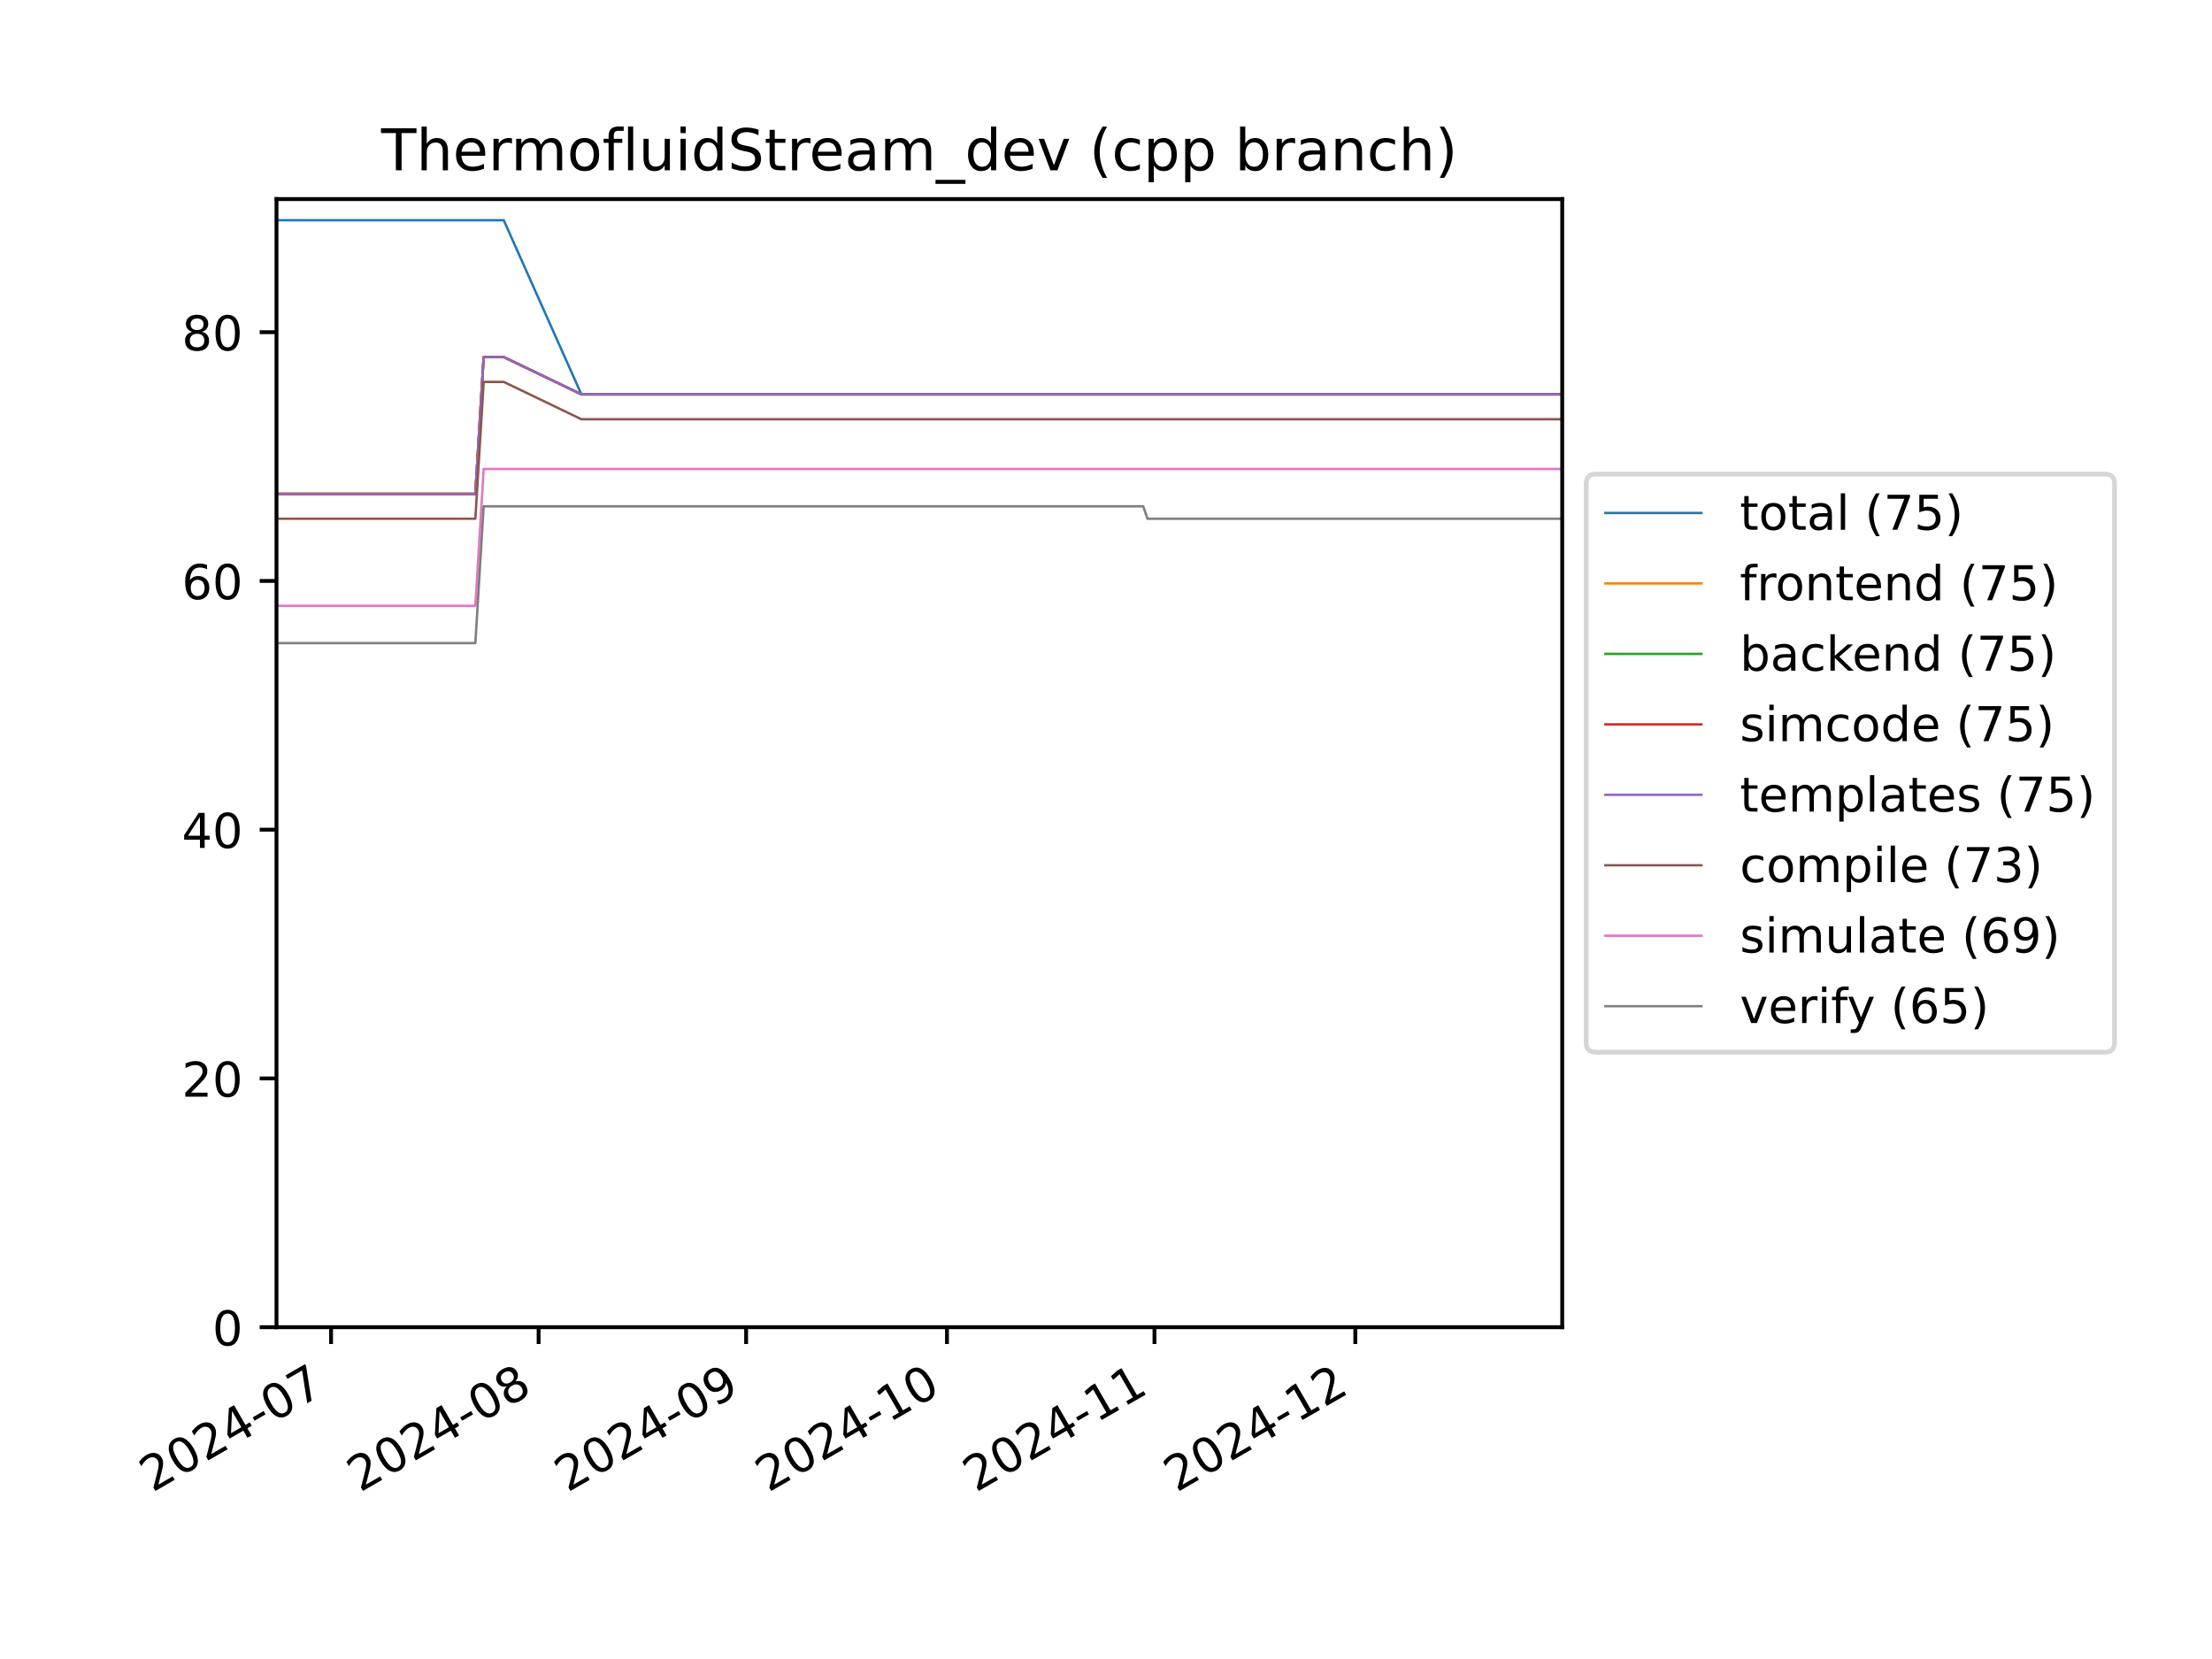 <?xml version="1.0" encoding="utf-8" standalone="no"?>
<!DOCTYPE svg PUBLIC "-//W3C//DTD SVG 1.1//EN"
  "http://www.w3.org/Graphics/SVG/1.1/DTD/svg11.dtd">
<!-- Created with matplotlib (https://matplotlib.org/) -->
<svg height="345.6pt" version="1.1" viewBox="0 0 460.8 345.6" width="460.8pt" xmlns="http://www.w3.org/2000/svg" xmlns:xlink="http://www.w3.org/1999/xlink">
 <defs>
  <style type="text/css">*{stroke-linecap:butt;stroke-linejoin:round;}</style>
 </defs>
 <g id="figure_1">
  <g id="patch_1">
   <path d="M 0 345.6 
L 460.8 345.6 
L 460.8 0 
L 0 0 
z
" style="fill:#ffffff;"/>
  </g>
  <g id="axes_1">
   <g id="patch_2">
    <path d="M 57.6 276.48 
L 325.44 276.48 
L 325.44 41.472 
L 57.6 41.472 
z
" style="fill:#ffffff;"/>
   </g>
   <g id="matplotlib.axis_1">
    <g id="xtick_1">
     <g id="line2d_1">
      <defs>
       <path d="M 0 0 
L 0 3.5 
" id="m3ec76009bd" style="stroke:#000000;stroke-width:0.8;"/>
      </defs>
      <g>
       <use style="stroke:#000000;stroke-width:0.8;" x="68.97" xlink:href="#m3ec76009bd" y="276.48"/>
      </g>
     </g>
     <g id="text_1">
      <!-- 2024-07 -->
      <g transform="translate(31.745 310.952)rotate(-30)scale(0.1 -0.1)">
       <defs>
        <path d="M 19.188 8.297 
L 53.609 8.297 
L 53.609 0 
L 7.328 0 
L 7.328 8.297 
Q 12.938 14.109 22.625 23.891 
Q 32.328 33.688 34.812 36.531 
Q 39.547 41.844 41.422 45.531 
Q 43.312 49.219 43.312 52.781 
Q 43.312 58.594 39.234 62.25 
Q 35.156 65.922 28.609 65.922 
Q 23.969 65.922 18.812 64.312 
Q 13.672 62.703 7.812 59.422 
L 7.812 69.391 
Q 13.766 71.781 18.938 73 
Q 24.125 74.219 28.422 74.219 
Q 39.75 74.219 46.484 68.547 
Q 53.219 62.891 53.219 53.422 
Q 53.219 48.922 51.531 44.891 
Q 49.859 40.875 45.406 35.406 
Q 44.188 33.984 37.641 27.219 
Q 31.109 20.453 19.188 8.297 
z
" id="DejaVuSans-50"/>
        <path d="M 31.781 66.406 
Q 24.172 66.406 20.328 58.906 
Q 16.5 51.422 16.5 36.375 
Q 16.5 21.391 20.328 13.891 
Q 24.172 6.391 31.781 6.391 
Q 39.453 6.391 43.281 13.891 
Q 47.125 21.391 47.125 36.375 
Q 47.125 51.422 43.281 58.906 
Q 39.453 66.406 31.781 66.406 
z
M 31.781 74.219 
Q 44.047 74.219 50.516 64.516 
Q 56.984 54.828 56.984 36.375 
Q 56.984 17.969 50.516 8.266 
Q 44.047 -1.422 31.781 -1.422 
Q 19.531 -1.422 13.062 8.266 
Q 6.594 17.969 6.594 36.375 
Q 6.594 54.828 13.062 64.516 
Q 19.531 74.219 31.781 74.219 
z
" id="DejaVuSans-48"/>
        <path d="M 37.797 64.312 
L 12.891 25.391 
L 37.797 25.391 
z
M 35.203 72.906 
L 47.609 72.906 
L 47.609 25.391 
L 58.016 25.391 
L 58.016 17.188 
L 47.609 17.188 
L 47.609 0 
L 37.797 0 
L 37.797 17.188 
L 4.891 17.188 
L 4.891 26.703 
z
" id="DejaVuSans-52"/>
        <path d="M 4.891 31.391 
L 31.203 31.391 
L 31.203 23.391 
L 4.891 23.391 
z
" id="DejaVuSans-45"/>
        <path d="M 8.203 72.906 
L 55.078 72.906 
L 55.078 68.703 
L 28.609 0 
L 18.312 0 
L 43.219 64.594 
L 8.203 64.594 
z
" id="DejaVuSans-55"/>
       </defs>
       <use xlink:href="#DejaVuSans-50"/>
       <use x="63.623" xlink:href="#DejaVuSans-48"/>
       <use x="127.246" xlink:href="#DejaVuSans-50"/>
       <use x="190.869" xlink:href="#DejaVuSans-52"/>
       <use x="254.492" xlink:href="#DejaVuSans-45"/>
       <use x="290.576" xlink:href="#DejaVuSans-48"/>
       <use x="354.199" xlink:href="#DejaVuSans-55"/>
      </g>
     </g>
    </g>
    <g id="xtick_2">
     <g id="line2d_2">
      <g>
       <use style="stroke:#000000;stroke-width:0.8;" x="112.201" xlink:href="#m3ec76009bd" y="276.48"/>
      </g>
     </g>
     <g id="text_2">
      <!-- 2024-08 -->
      <g transform="translate(74.976 310.952)rotate(-30)scale(0.1 -0.1)">
       <defs>
        <path d="M 31.781 34.625 
Q 24.75 34.625 20.719 30.859 
Q 16.703 27.094 16.703 20.516 
Q 16.703 13.922 20.719 10.156 
Q 24.75 6.391 31.781 6.391 
Q 38.812 6.391 42.859 10.172 
Q 46.922 13.969 46.922 20.516 
Q 46.922 27.094 42.891 30.859 
Q 38.875 34.625 31.781 34.625 
z
M 21.922 38.812 
Q 15.578 40.375 12.031 44.719 
Q 8.5 49.078 8.5 55.328 
Q 8.5 64.062 14.719 69.141 
Q 20.953 74.219 31.781 74.219 
Q 42.672 74.219 48.875 69.141 
Q 55.078 64.062 55.078 55.328 
Q 55.078 49.078 51.531 44.719 
Q 48 40.375 41.703 38.812 
Q 48.828 37.156 52.797 32.312 
Q 56.781 27.484 56.781 20.516 
Q 56.781 9.906 50.312 4.234 
Q 43.844 -1.422 31.781 -1.422 
Q 19.734 -1.422 13.25 4.234 
Q 6.781 9.906 6.781 20.516 
Q 6.781 27.484 10.781 32.312 
Q 14.797 37.156 21.922 38.812 
z
M 18.312 54.391 
Q 18.312 48.734 21.844 45.562 
Q 25.391 42.391 31.781 42.391 
Q 38.141 42.391 41.719 45.562 
Q 45.312 48.734 45.312 54.391 
Q 45.312 60.062 41.719 63.234 
Q 38.141 66.406 31.781 66.406 
Q 25.391 66.406 21.844 63.234 
Q 18.312 60.062 18.312 54.391 
z
" id="DejaVuSans-56"/>
       </defs>
       <use xlink:href="#DejaVuSans-50"/>
       <use x="63.623" xlink:href="#DejaVuSans-48"/>
       <use x="127.246" xlink:href="#DejaVuSans-50"/>
       <use x="190.869" xlink:href="#DejaVuSans-52"/>
       <use x="254.492" xlink:href="#DejaVuSans-45"/>
       <use x="290.576" xlink:href="#DejaVuSans-48"/>
       <use x="354.199" xlink:href="#DejaVuSans-56"/>
      </g>
     </g>
    </g>
    <g id="xtick_3">
     <g id="line2d_3">
      <g>
       <use style="stroke:#000000;stroke-width:0.8;" x="155.431" xlink:href="#m3ec76009bd" y="276.48"/>
      </g>
     </g>
     <g id="text_3">
      <!-- 2024-09 -->
      <g transform="translate(118.207 310.952)rotate(-30)scale(0.1 -0.1)">
       <defs>
        <path d="M 10.984 1.516 
L 10.984 10.5 
Q 14.703 8.734 18.5 7.812 
Q 22.312 6.891 25.984 6.891 
Q 35.75 6.891 40.891 13.453 
Q 46.047 20.016 46.781 33.406 
Q 43.953 29.203 39.594 26.953 
Q 35.25 24.703 29.984 24.703 
Q 19.047 24.703 12.672 31.312 
Q 6.297 37.938 6.297 49.422 
Q 6.297 60.641 12.938 67.422 
Q 19.578 74.219 30.609 74.219 
Q 43.266 74.219 49.922 64.516 
Q 56.594 54.828 56.594 36.375 
Q 56.594 19.141 48.406 8.859 
Q 40.234 -1.422 26.422 -1.422 
Q 22.703 -1.422 18.891 -0.688 
Q 15.094 0.047 10.984 1.516 
z
M 30.609 32.422 
Q 37.25 32.422 41.125 36.953 
Q 45.016 41.5 45.016 49.422 
Q 45.016 57.281 41.125 61.844 
Q 37.25 66.406 30.609 66.406 
Q 23.969 66.406 20.094 61.844 
Q 16.219 57.281 16.219 49.422 
Q 16.219 41.5 20.094 36.953 
Q 23.969 32.422 30.609 32.422 
z
" id="DejaVuSans-57"/>
       </defs>
       <use xlink:href="#DejaVuSans-50"/>
       <use x="63.623" xlink:href="#DejaVuSans-48"/>
       <use x="127.246" xlink:href="#DejaVuSans-50"/>
       <use x="190.869" xlink:href="#DejaVuSans-52"/>
       <use x="254.492" xlink:href="#DejaVuSans-45"/>
       <use x="290.576" xlink:href="#DejaVuSans-48"/>
       <use x="354.199" xlink:href="#DejaVuSans-57"/>
      </g>
     </g>
    </g>
    <g id="xtick_4">
     <g id="line2d_4">
      <g>
       <use style="stroke:#000000;stroke-width:0.8;" x="197.268" xlink:href="#m3ec76009bd" y="276.48"/>
      </g>
     </g>
     <g id="text_4">
      <!-- 2024-10 -->
      <g transform="translate(160.043 310.952)rotate(-30)scale(0.1 -0.1)">
       <defs>
        <path d="M 12.406 8.297 
L 28.516 8.297 
L 28.516 63.922 
L 10.984 60.406 
L 10.984 69.391 
L 28.422 72.906 
L 38.281 72.906 
L 38.281 8.297 
L 54.391 8.297 
L 54.391 0 
L 12.406 0 
z
" id="DejaVuSans-49"/>
       </defs>
       <use xlink:href="#DejaVuSans-50"/>
       <use x="63.623" xlink:href="#DejaVuSans-48"/>
       <use x="127.246" xlink:href="#DejaVuSans-50"/>
       <use x="190.869" xlink:href="#DejaVuSans-52"/>
       <use x="254.492" xlink:href="#DejaVuSans-45"/>
       <use x="290.576" xlink:href="#DejaVuSans-49"/>
       <use x="354.199" xlink:href="#DejaVuSans-48"/>
      </g>
     </g>
    </g>
    <g id="xtick_5">
     <g id="line2d_5">
      <g>
       <use style="stroke:#000000;stroke-width:0.8;" x="240.498" xlink:href="#m3ec76009bd" y="276.48"/>
      </g>
     </g>
     <g id="text_5">
      <!-- 2024-11 -->
      <g transform="translate(203.274 310.952)rotate(-30)scale(0.1 -0.1)">
       <use xlink:href="#DejaVuSans-50"/>
       <use x="63.623" xlink:href="#DejaVuSans-48"/>
       <use x="127.246" xlink:href="#DejaVuSans-50"/>
       <use x="190.869" xlink:href="#DejaVuSans-52"/>
       <use x="254.492" xlink:href="#DejaVuSans-45"/>
       <use x="290.576" xlink:href="#DejaVuSans-49"/>
       <use x="354.199" xlink:href="#DejaVuSans-49"/>
      </g>
     </g>
    </g>
    <g id="xtick_6">
     <g id="line2d_6">
      <g>
       <use style="stroke:#000000;stroke-width:0.8;" x="282.335" xlink:href="#m3ec76009bd" y="276.48"/>
      </g>
     </g>
     <g id="text_6">
      <!-- 2024-12 -->
      <g transform="translate(245.11 310.952)rotate(-30)scale(0.1 -0.1)">
       <use xlink:href="#DejaVuSans-50"/>
       <use x="63.623" xlink:href="#DejaVuSans-48"/>
       <use x="127.246" xlink:href="#DejaVuSans-50"/>
       <use x="190.869" xlink:href="#DejaVuSans-52"/>
       <use x="254.492" xlink:href="#DejaVuSans-45"/>
       <use x="290.576" xlink:href="#DejaVuSans-49"/>
       <use x="354.199" xlink:href="#DejaVuSans-50"/>
      </g>
     </g>
    </g>
   </g>
   <g id="matplotlib.axis_2">
    <g id="ytick_1">
     <g id="line2d_7">
      <defs>
       <path d="M 0 0 
L -3.5 0 
" id="mc4d65a4a46" style="stroke:#000000;stroke-width:0.8;"/>
      </defs>
      <g>
       <use style="stroke:#000000;stroke-width:0.8;" x="57.6" xlink:href="#mc4d65a4a46" y="276.48"/>
      </g>
     </g>
     <g id="text_7">
      <!-- 0 -->
      <g transform="translate(44.237 280.279)scale(0.1 -0.1)">
       <use xlink:href="#DejaVuSans-48"/>
      </g>
     </g>
    </g>
    <g id="ytick_2">
     <g id="line2d_8">
      <g>
       <use style="stroke:#000000;stroke-width:0.8;" x="57.6" xlink:href="#mc4d65a4a46" y="224.659"/>
      </g>
     </g>
     <g id="text_8">
      <!-- 20 -->
      <g transform="translate(37.875 228.458)scale(0.1 -0.1)">
       <use xlink:href="#DejaVuSans-50"/>
       <use x="63.623" xlink:href="#DejaVuSans-48"/>
      </g>
     </g>
    </g>
    <g id="ytick_3">
     <g id="line2d_9">
      <g>
       <use style="stroke:#000000;stroke-width:0.8;" x="57.6" xlink:href="#mc4d65a4a46" y="172.838"/>
      </g>
     </g>
     <g id="text_9">
      <!-- 40 -->
      <g transform="translate(37.875 176.637)scale(0.1 -0.1)">
       <use xlink:href="#DejaVuSans-52"/>
       <use x="63.623" xlink:href="#DejaVuSans-48"/>
      </g>
     </g>
    </g>
    <g id="ytick_4">
     <g id="line2d_10">
      <g>
       <use style="stroke:#000000;stroke-width:0.8;" x="57.6" xlink:href="#mc4d65a4a46" y="121.017"/>
      </g>
     </g>
     <g id="text_10">
      <!-- 60 -->
      <g transform="translate(37.875 124.816)scale(0.1 -0.1)">
       <defs>
        <path d="M 33.016 40.375 
Q 26.375 40.375 22.484 35.828 
Q 18.609 31.297 18.609 23.391 
Q 18.609 15.531 22.484 10.953 
Q 26.375 6.391 33.016 6.391 
Q 39.656 6.391 43.531 10.953 
Q 47.406 15.531 47.406 23.391 
Q 47.406 31.297 43.531 35.828 
Q 39.656 40.375 33.016 40.375 
z
M 52.594 71.297 
L 52.594 62.312 
Q 48.875 64.062 45.094 64.984 
Q 41.312 65.922 37.594 65.922 
Q 27.828 65.922 22.672 59.328 
Q 17.531 52.734 16.797 39.406 
Q 19.672 43.656 24.016 45.922 
Q 28.375 48.188 33.594 48.188 
Q 44.578 48.188 50.953 41.516 
Q 57.328 34.859 57.328 23.391 
Q 57.328 12.156 50.688 5.359 
Q 44.047 -1.422 33.016 -1.422 
Q 20.359 -1.422 13.672 8.266 
Q 6.984 17.969 6.984 36.375 
Q 6.984 53.656 15.188 63.938 
Q 23.391 74.219 37.203 74.219 
Q 40.922 74.219 44.703 73.484 
Q 48.484 72.75 52.594 71.297 
z
" id="DejaVuSans-54"/>
       </defs>
       <use xlink:href="#DejaVuSans-54"/>
       <use x="63.623" xlink:href="#DejaVuSans-48"/>
      </g>
     </g>
    </g>
    <g id="ytick_5">
     <g id="line2d_11">
      <g>
       <use style="stroke:#000000;stroke-width:0.8;" x="57.6" xlink:href="#mc4d65a4a46" y="69.196"/>
      </g>
     </g>
     <g id="text_11">
      <!-- 80 -->
      <g transform="translate(37.875 72.995)scale(0.1 -0.1)">
       <use xlink:href="#DejaVuSans-56"/>
       <use x="63.623" xlink:href="#DejaVuSans-48"/>
      </g>
     </g>
    </g>
   </g>
   <g id="line2d_12">
    <path clip-path="url(#pa8cf1e57e3)" d="M 57.6 45.877 
L 59.936 45.877 
L 60.812 45.877 
L 66.678 45.877 
L 74.397 45.877 
L 75.891 45.877 
L 84.019 45.877 
L 85.417 45.877 
L 90.57 45.877 
L 92.384 45.877 
L 93.806 45.877 
L 99.025 45.877 
L 100.754 45.877 
L 102.166 45.877 
L 104.938 45.877 
L 121.111 82.151 
L 124.459 82.151 
L 128.644 82.151 
L 137.238 82.151 
L 138.406 82.151 
L 139.8 82.151 
L 141.195 82.151 
L 148.167 82.151 
L 152.35 82.151 
L 153.745 82.151 
L 159.073 82.151 
L 159.578 82.151 
L 163.22 82.151 
L 164.16 82.151 
L 169.996 82.151 
L 170.515 82.151 
L 171.033 82.151 
L 171.55 82.151 
L 176.897 82.151 
L 178.841 82.151 
L 180.241 82.151 
L 181.671 82.151 
L 183.031 82.151 
L 189.573 82.151 
L 190.078 82.151 
L 191.789 82.151 
L 192.642 82.151 
L 194.496 82.151 
L 202.822 82.151 
L 209.845 82.151 
L 211.741 82.151 
L 212.593 82.151 
L 216.09 82.151 
L 219.243 82.151 
L 227.656 82.151 
L 229.05 82.151 
L 230.911 82.151 
L 231.839 82.151 
L 238.156 82.151 
L 239.048 82.151 
L 240.834 82.151 
L 241.714 82.151 
L 265.157 82.151 
L 273.897 82.151 
L 275.129 82.151 
L 277.072 82.151 
L 277.955 82.151 
L 279.313 82.151 
L 280.707 82.151 
L 284.564 82.151 
L 285.037 82.151 
L 286.905 82.151 
L 288.765 82.151 
L 289.62 82.151 
L 291.45 82.151 
L 292.304 82.151 
L 297.45 82.151 
L 297.935 82.151 
L 298.416 82.151 
L 298.9 82.151 
L 300.778 82.151 
L 301.643 82.151 
L 303.527 82.151 
L 304.39 82.151 
L 309.631 82.151 
L 310.117 82.151 
L 325.44 82.151 
" style="fill:none;stroke:#1f77b4;stroke-linecap:square;stroke-width:0.5;"/>
   </g>
   <g id="line2d_13">
    <path clip-path="url(#pa8cf1e57e3)" d="M 57.6 102.88 
L 59.936 102.88 
L 60.812 102.88 
L 66.678 102.88 
L 74.397 102.88 
L 75.891 102.88 
L 84.019 102.88 
L 85.417 102.88 
L 90.57 102.88 
L 92.384 102.88 
L 93.806 102.88 
L 99.025 102.88 
L 100.754 74.378 
L 102.166 74.378 
L 104.938 74.378 
L 121.111 82.151 
L 124.459 82.151 
L 128.644 82.151 
L 137.238 82.151 
L 138.406 82.151 
L 139.8 82.151 
L 141.195 82.151 
L 148.167 82.151 
L 152.35 82.151 
L 153.745 82.151 
L 159.073 82.151 
L 159.578 82.151 
L 163.22 82.151 
L 164.16 82.151 
L 169.996 82.151 
L 170.515 82.151 
L 171.033 82.151 
L 171.55 82.151 
L 176.897 82.151 
L 178.841 82.151 
L 180.241 82.151 
L 181.671 82.151 
L 183.031 82.151 
L 189.573 82.151 
L 190.078 82.151 
L 191.789 82.151 
L 192.642 82.151 
L 194.496 82.151 
L 202.822 82.151 
L 209.845 82.151 
L 211.741 82.151 
L 212.593 82.151 
L 216.09 82.151 
L 219.243 82.151 
L 227.656 82.151 
L 229.05 82.151 
L 230.911 82.151 
L 231.839 82.151 
L 238.156 82.151 
L 239.048 82.151 
L 240.834 82.151 
L 241.714 82.151 
L 265.157 82.151 
L 273.897 82.151 
L 275.129 82.151 
L 277.072 82.151 
L 277.955 82.151 
L 279.313 82.151 
L 280.707 82.151 
L 284.564 82.151 
L 285.037 82.151 
L 286.905 82.151 
L 288.765 82.151 
L 289.62 82.151 
L 291.45 82.151 
L 292.304 82.151 
L 297.45 82.151 
L 297.935 82.151 
L 298.416 82.151 
L 298.9 82.151 
L 300.778 82.151 
L 301.643 82.151 
L 303.527 82.151 
L 304.39 82.151 
L 309.631 82.151 
L 310.117 82.151 
L 325.44 82.151 
" style="fill:none;stroke:#ff7f0e;stroke-linecap:square;stroke-width:0.5;"/>
   </g>
   <g id="line2d_14">
    <path clip-path="url(#pa8cf1e57e3)" d="M 57.6 102.88 
L 59.936 102.88 
L 60.812 102.88 
L 66.678 102.88 
L 74.397 102.88 
L 75.891 102.88 
L 84.019 102.88 
L 85.417 102.88 
L 90.57 102.88 
L 92.384 102.88 
L 93.806 102.88 
L 99.025 102.88 
L 100.754 74.378 
L 102.166 74.378 
L 104.938 74.378 
L 121.111 82.151 
L 124.459 82.151 
L 128.644 82.151 
L 137.238 82.151 
L 138.406 82.151 
L 139.8 82.151 
L 141.195 82.151 
L 148.167 82.151 
L 152.35 82.151 
L 153.745 82.151 
L 159.073 82.151 
L 159.578 82.151 
L 163.22 82.151 
L 164.16 82.151 
L 169.996 82.151 
L 170.515 82.151 
L 171.033 82.151 
L 171.55 82.151 
L 176.897 82.151 
L 178.841 82.151 
L 180.241 82.151 
L 181.671 82.151 
L 183.031 82.151 
L 189.573 82.151 
L 190.078 82.151 
L 191.789 82.151 
L 192.642 82.151 
L 194.496 82.151 
L 202.822 82.151 
L 209.845 82.151 
L 211.741 82.151 
L 212.593 82.151 
L 216.09 82.151 
L 219.243 82.151 
L 227.656 82.151 
L 229.05 82.151 
L 230.911 82.151 
L 231.839 82.151 
L 238.156 82.151 
L 239.048 82.151 
L 240.834 82.151 
L 241.714 82.151 
L 265.157 82.151 
L 273.897 82.151 
L 275.129 82.151 
L 277.072 82.151 
L 277.955 82.151 
L 279.313 82.151 
L 280.707 82.151 
L 284.564 82.151 
L 285.037 82.151 
L 286.905 82.151 
L 288.765 82.151 
L 289.62 82.151 
L 291.45 82.151 
L 292.304 82.151 
L 297.45 82.151 
L 297.935 82.151 
L 298.416 82.151 
L 298.9 82.151 
L 300.778 82.151 
L 301.643 82.151 
L 303.527 82.151 
L 304.39 82.151 
L 309.631 82.151 
L 310.117 82.151 
L 325.44 82.151 
" style="fill:none;stroke:#2ca02c;stroke-linecap:square;stroke-width:0.5;"/>
   </g>
   <g id="line2d_15">
    <path clip-path="url(#pa8cf1e57e3)" d="M 57.6 102.88 
L 59.936 102.88 
L 60.812 102.88 
L 66.678 102.88 
L 74.397 102.88 
L 75.891 102.88 
L 84.019 102.88 
L 85.417 102.88 
L 90.57 102.88 
L 92.384 102.88 
L 93.806 102.88 
L 99.025 102.88 
L 100.754 74.378 
L 102.166 74.378 
L 104.938 74.378 
L 121.111 82.151 
L 124.459 82.151 
L 128.644 82.151 
L 137.238 82.151 
L 138.406 82.151 
L 139.8 82.151 
L 141.195 82.151 
L 148.167 82.151 
L 152.35 82.151 
L 153.745 82.151 
L 159.073 82.151 
L 159.578 82.151 
L 163.22 82.151 
L 164.16 82.151 
L 169.996 82.151 
L 170.515 82.151 
L 171.033 82.151 
L 171.55 82.151 
L 176.897 82.151 
L 178.841 82.151 
L 180.241 82.151 
L 181.671 82.151 
L 183.031 82.151 
L 189.573 82.151 
L 190.078 82.151 
L 191.789 82.151 
L 192.642 82.151 
L 194.496 82.151 
L 202.822 82.151 
L 209.845 82.151 
L 211.741 82.151 
L 212.593 82.151 
L 216.09 82.151 
L 219.243 82.151 
L 227.656 82.151 
L 229.05 82.151 
L 230.911 82.151 
L 231.839 82.151 
L 238.156 82.151 
L 239.048 82.151 
L 240.834 82.151 
L 241.714 82.151 
L 265.157 82.151 
L 273.897 82.151 
L 275.129 82.151 
L 277.072 82.151 
L 277.955 82.151 
L 279.313 82.151 
L 280.707 82.151 
L 284.564 82.151 
L 285.037 82.151 
L 286.905 82.151 
L 288.765 82.151 
L 289.62 82.151 
L 291.45 82.151 
L 292.304 82.151 
L 297.45 82.151 
L 297.935 82.151 
L 298.416 82.151 
L 298.9 82.151 
L 300.778 82.151 
L 301.643 82.151 
L 303.527 82.151 
L 304.39 82.151 
L 309.631 82.151 
L 310.117 82.151 
L 325.44 82.151 
" style="fill:none;stroke:#d62728;stroke-linecap:square;stroke-width:0.5;"/>
   </g>
   <g id="line2d_16">
    <path clip-path="url(#pa8cf1e57e3)" d="M 57.6 102.88 
L 59.936 102.88 
L 60.812 102.88 
L 66.678 102.88 
L 74.397 102.88 
L 75.891 102.88 
L 84.019 102.88 
L 85.417 102.88 
L 90.57 102.88 
L 92.384 102.88 
L 93.806 102.88 
L 99.025 102.88 
L 100.754 74.378 
L 102.166 74.378 
L 104.938 74.378 
L 121.111 82.151 
L 124.459 82.151 
L 128.644 82.151 
L 137.238 82.151 
L 138.406 82.151 
L 139.8 82.151 
L 141.195 82.151 
L 148.167 82.151 
L 152.35 82.151 
L 153.745 82.151 
L 159.073 82.151 
L 159.578 82.151 
L 163.22 82.151 
L 164.16 82.151 
L 169.996 82.151 
L 170.515 82.151 
L 171.033 82.151 
L 171.55 82.151 
L 176.897 82.151 
L 178.841 82.151 
L 180.241 82.151 
L 181.671 82.151 
L 183.031 82.151 
L 189.573 82.151 
L 190.078 82.151 
L 191.789 82.151 
L 192.642 82.151 
L 194.496 82.151 
L 202.822 82.151 
L 209.845 82.151 
L 211.741 82.151 
L 212.593 82.151 
L 216.09 82.151 
L 219.243 82.151 
L 227.656 82.151 
L 229.05 82.151 
L 230.911 82.151 
L 231.839 82.151 
L 238.156 82.151 
L 239.048 82.151 
L 240.834 82.151 
L 241.714 82.151 
L 265.157 82.151 
L 273.897 82.151 
L 275.129 82.151 
L 277.072 82.151 
L 277.955 82.151 
L 279.313 82.151 
L 280.707 82.151 
L 284.564 82.151 
L 285.037 82.151 
L 286.905 82.151 
L 288.765 82.151 
L 289.62 82.151 
L 291.45 82.151 
L 292.304 82.151 
L 297.45 82.151 
L 297.935 82.151 
L 298.416 82.151 
L 298.9 82.151 
L 300.778 82.151 
L 301.643 82.151 
L 303.527 82.151 
L 304.39 82.151 
L 309.631 82.151 
L 310.117 82.151 
L 325.44 82.151 
" style="fill:none;stroke:#9467bd;stroke-linecap:square;stroke-width:0.5;"/>
   </g>
   <g id="line2d_17">
    <path clip-path="url(#pa8cf1e57e3)" d="M 57.6 108.062 
L 59.936 108.062 
L 60.812 108.062 
L 66.678 108.062 
L 74.397 108.062 
L 75.891 108.062 
L 84.019 108.062 
L 85.417 108.062 
L 90.57 108.062 
L 92.384 108.062 
L 93.806 108.062 
L 99.025 108.062 
L 100.754 79.56 
L 102.166 79.56 
L 104.938 79.56 
L 121.111 87.334 
L 124.459 87.334 
L 128.644 87.334 
L 137.238 87.334 
L 138.406 87.334 
L 139.8 87.334 
L 141.195 87.334 
L 148.167 87.334 
L 152.35 87.334 
L 153.745 87.334 
L 159.073 87.334 
L 159.578 87.334 
L 163.22 87.334 
L 164.16 87.334 
L 169.996 87.334 
L 170.515 87.334 
L 171.033 87.334 
L 171.55 87.334 
L 176.897 87.334 
L 178.841 87.334 
L 180.241 87.334 
L 181.671 87.334 
L 183.031 87.334 
L 189.573 87.334 
L 190.078 87.334 
L 191.789 87.334 
L 192.642 87.334 
L 194.496 87.334 
L 202.822 87.334 
L 209.845 87.334 
L 211.741 87.334 
L 212.593 87.334 
L 216.09 87.334 
L 219.243 87.334 
L 227.656 87.334 
L 229.05 87.334 
L 230.911 87.334 
L 231.839 87.334 
L 238.156 87.334 
L 239.048 87.334 
L 240.834 87.334 
L 241.714 87.334 
L 265.157 87.334 
L 273.897 87.334 
L 275.129 87.334 
L 277.072 87.334 
L 277.955 87.334 
L 279.313 87.334 
L 280.707 87.334 
L 284.564 87.334 
L 285.037 87.334 
L 286.905 87.334 
L 288.765 87.334 
L 289.62 87.334 
L 291.45 87.334 
L 292.304 87.334 
L 297.45 87.334 
L 297.935 87.334 
L 298.416 87.334 
L 298.9 87.334 
L 300.778 87.334 
L 301.643 87.334 
L 303.527 87.334 
L 304.39 87.334 
L 309.631 87.334 
L 310.117 87.334 
L 325.44 87.334 
" style="fill:none;stroke:#8c564b;stroke-linecap:square;stroke-width:0.5;"/>
   </g>
   <g id="line2d_18">
    <path clip-path="url(#pa8cf1e57e3)" d="M 57.6 126.199 
L 59.936 126.199 
L 60.812 126.199 
L 66.678 126.199 
L 74.397 126.199 
L 75.891 126.199 
L 84.019 126.199 
L 85.417 126.199 
L 90.57 126.199 
L 92.384 126.199 
L 93.806 126.199 
L 99.025 126.199 
L 100.754 97.698 
L 102.166 97.698 
L 104.938 97.698 
L 121.111 97.698 
L 124.459 97.698 
L 128.644 97.698 
L 137.238 97.698 
L 138.406 97.698 
L 139.8 97.698 
L 141.195 97.698 
L 148.167 97.698 
L 152.35 97.698 
L 153.745 97.698 
L 159.073 97.698 
L 159.578 97.698 
L 163.22 97.698 
L 164.16 97.698 
L 169.996 97.698 
L 170.515 97.698 
L 171.033 97.698 
L 171.55 97.698 
L 176.897 97.698 
L 178.841 97.698 
L 180.241 97.698 
L 181.671 97.698 
L 183.031 97.698 
L 189.573 97.698 
L 190.078 97.698 
L 191.789 97.698 
L 192.642 97.698 
L 194.496 97.698 
L 202.822 97.698 
L 209.845 97.698 
L 211.741 97.698 
L 212.593 97.698 
L 216.09 97.698 
L 219.243 97.698 
L 227.656 97.698 
L 229.05 97.698 
L 230.911 97.698 
L 231.839 97.698 
L 238.156 97.698 
L 239.048 97.698 
L 240.834 97.698 
L 241.714 97.698 
L 265.157 97.698 
L 273.897 97.698 
L 275.129 97.698 
L 277.072 97.698 
L 277.955 97.698 
L 279.313 97.698 
L 280.707 97.698 
L 284.564 97.698 
L 285.037 97.698 
L 286.905 97.698 
L 288.765 97.698 
L 289.62 97.698 
L 291.45 97.698 
L 292.304 97.698 
L 297.45 97.698 
L 297.935 97.698 
L 298.416 97.698 
L 298.9 97.698 
L 300.778 97.698 
L 301.643 97.698 
L 303.527 97.698 
L 304.39 97.698 
L 309.631 97.698 
L 310.117 97.698 
L 325.44 97.698 
" style="fill:none;stroke:#e377c2;stroke-linecap:square;stroke-width:0.5;"/>
   </g>
   <g id="line2d_19">
    <path clip-path="url(#pa8cf1e57e3)" d="M 57.6 133.972 
L 59.936 133.972 
L 60.812 133.972 
L 66.678 133.972 
L 74.397 133.972 
L 75.891 133.972 
L 84.019 133.972 
L 85.417 133.972 
L 90.57 133.972 
L 92.384 133.972 
L 93.806 133.972 
L 99.025 133.972 
L 100.754 105.471 
L 102.166 105.471 
L 104.938 105.471 
L 121.111 105.471 
L 124.459 105.471 
L 128.644 105.471 
L 137.238 105.471 
L 138.406 105.471 
L 139.8 105.471 
L 141.195 105.471 
L 148.167 105.471 
L 152.35 105.471 
L 153.745 105.471 
L 159.073 105.471 
L 159.578 105.471 
L 163.22 105.471 
L 164.16 105.471 
L 169.996 105.471 
L 170.515 105.471 
L 171.033 105.471 
L 171.55 105.471 
L 176.897 105.471 
L 178.841 105.471 
L 180.241 105.471 
L 181.671 105.471 
L 183.031 105.471 
L 189.573 105.471 
L 190.078 105.471 
L 191.789 105.471 
L 192.642 105.471 
L 194.496 105.471 
L 202.822 105.471 
L 209.845 105.471 
L 211.741 105.471 
L 212.593 105.471 
L 216.09 105.471 
L 219.243 105.471 
L 227.656 105.471 
L 229.05 105.471 
L 230.911 105.471 
L 231.839 105.471 
L 238.156 105.471 
L 239.048 108.062 
L 240.834 108.062 
L 241.714 108.062 
L 265.157 108.062 
L 273.897 108.062 
L 275.129 108.062 
L 277.072 108.062 
L 277.955 108.062 
L 279.313 108.062 
L 280.707 108.062 
L 284.564 108.062 
L 285.037 108.062 
L 286.905 108.062 
L 288.765 108.062 
L 289.62 108.062 
L 291.45 108.062 
L 292.304 108.062 
L 297.45 108.062 
L 297.935 108.062 
L 298.416 108.062 
L 298.9 108.062 
L 300.778 108.062 
L 301.643 108.062 
L 303.527 108.062 
L 304.39 108.062 
L 309.631 108.062 
L 310.117 108.062 
L 325.44 108.062 
" style="fill:none;stroke:#7f7f7f;stroke-linecap:square;stroke-width:0.5;"/>
   </g>
   <g id="patch_3">
    <path d="M 57.6 276.48 
L 57.6 41.472 
" style="fill:none;stroke:#000000;stroke-linecap:square;stroke-linejoin:miter;stroke-width:0.8;"/>
   </g>
   <g id="patch_4">
    <path d="M 325.44 276.48 
L 325.44 41.472 
" style="fill:none;stroke:#000000;stroke-linecap:square;stroke-linejoin:miter;stroke-width:0.8;"/>
   </g>
   <g id="patch_5">
    <path d="M 57.6 276.48 
L 325.44 276.48 
" style="fill:none;stroke:#000000;stroke-linecap:square;stroke-linejoin:miter;stroke-width:0.8;"/>
   </g>
   <g id="patch_6">
    <path d="M 57.6 41.472 
L 325.44 41.472 
" style="fill:none;stroke:#000000;stroke-linecap:square;stroke-linejoin:miter;stroke-width:0.8;"/>
   </g>
   <g id="text_12">
    <!-- ThermofluidStream_dev (cpp branch) -->
    <g transform="translate(79.399 35.472)scale(0.12 -0.12)">
     <defs>
      <path d="M -0.297 72.906 
L 61.375 72.906 
L 61.375 64.594 
L 35.5 64.594 
L 35.5 0 
L 25.594 0 
L 25.594 64.594 
L -0.297 64.594 
z
" id="DejaVuSans-84"/>
      <path d="M 54.891 33.016 
L 54.891 0 
L 45.906 0 
L 45.906 32.719 
Q 45.906 40.484 42.875 44.328 
Q 39.844 48.188 33.797 48.188 
Q 26.516 48.188 22.312 43.547 
Q 18.109 38.922 18.109 30.906 
L 18.109 0 
L 9.078 0 
L 9.078 75.984 
L 18.109 75.984 
L 18.109 46.188 
Q 21.344 51.125 25.703 53.562 
Q 30.078 56 35.797 56 
Q 45.219 56 50.047 50.172 
Q 54.891 44.344 54.891 33.016 
z
" id="DejaVuSans-104"/>
      <path d="M 56.203 29.594 
L 56.203 25.203 
L 14.891 25.203 
Q 15.484 15.922 20.484 11.062 
Q 25.484 6.203 34.422 6.203 
Q 39.594 6.203 44.453 7.469 
Q 49.312 8.734 54.109 11.281 
L 54.109 2.781 
Q 49.266 0.734 44.188 -0.344 
Q 39.109 -1.422 33.891 -1.422 
Q 20.797 -1.422 13.156 6.188 
Q 5.516 13.812 5.516 26.812 
Q 5.516 40.234 12.766 48.109 
Q 20.016 56 32.328 56 
Q 43.359 56 49.781 48.891 
Q 56.203 41.797 56.203 29.594 
z
M 47.219 32.234 
Q 47.125 39.594 43.094 43.984 
Q 39.062 48.391 32.422 48.391 
Q 24.906 48.391 20.391 44.141 
Q 15.875 39.891 15.188 32.172 
z
" id="DejaVuSans-101"/>
      <path d="M 41.109 46.297 
Q 39.594 47.172 37.812 47.578 
Q 36.031 48 33.891 48 
Q 26.266 48 22.188 43.047 
Q 18.109 38.094 18.109 28.812 
L 18.109 0 
L 9.078 0 
L 9.078 54.688 
L 18.109 54.688 
L 18.109 46.188 
Q 20.953 51.172 25.484 53.578 
Q 30.031 56 36.531 56 
Q 37.453 56 38.578 55.875 
Q 39.703 55.766 41.062 55.516 
z
" id="DejaVuSans-114"/>
      <path d="M 52 44.188 
Q 55.375 50.25 60.062 53.125 
Q 64.75 56 71.094 56 
Q 79.641 56 84.281 50.016 
Q 88.922 44.047 88.922 33.016 
L 88.922 0 
L 79.891 0 
L 79.891 32.719 
Q 79.891 40.578 77.094 44.375 
Q 74.312 48.188 68.609 48.188 
Q 61.625 48.188 57.562 43.547 
Q 53.516 38.922 53.516 30.906 
L 53.516 0 
L 44.484 0 
L 44.484 32.719 
Q 44.484 40.625 41.703 44.406 
Q 38.922 48.188 33.109 48.188 
Q 26.219 48.188 22.156 43.531 
Q 18.109 38.875 18.109 30.906 
L 18.109 0 
L 9.078 0 
L 9.078 54.688 
L 18.109 54.688 
L 18.109 46.188 
Q 21.188 51.219 25.484 53.609 
Q 29.781 56 35.688 56 
Q 41.656 56 45.828 52.969 
Q 50 49.953 52 44.188 
z
" id="DejaVuSans-109"/>
      <path d="M 30.609 48.391 
Q 23.391 48.391 19.188 42.75 
Q 14.984 37.109 14.984 27.297 
Q 14.984 17.484 19.156 11.844 
Q 23.344 6.203 30.609 6.203 
Q 37.797 6.203 41.984 11.859 
Q 46.188 17.531 46.188 27.297 
Q 46.188 37.016 41.984 42.703 
Q 37.797 48.391 30.609 48.391 
z
M 30.609 56 
Q 42.328 56 49.016 48.375 
Q 55.719 40.766 55.719 27.297 
Q 55.719 13.875 49.016 6.219 
Q 42.328 -1.422 30.609 -1.422 
Q 18.844 -1.422 12.172 6.219 
Q 5.516 13.875 5.516 27.297 
Q 5.516 40.766 12.172 48.375 
Q 18.844 56 30.609 56 
z
" id="DejaVuSans-111"/>
      <path d="M 37.109 75.984 
L 37.109 68.5 
L 28.516 68.5 
Q 23.688 68.5 21.797 66.547 
Q 19.922 64.594 19.922 59.516 
L 19.922 54.688 
L 34.719 54.688 
L 34.719 47.703 
L 19.922 47.703 
L 19.922 0 
L 10.891 0 
L 10.891 47.703 
L 2.297 47.703 
L 2.297 54.688 
L 10.891 54.688 
L 10.891 58.5 
Q 10.891 67.625 15.141 71.797 
Q 19.391 75.984 28.609 75.984 
z
" id="DejaVuSans-102"/>
      <path d="M 9.422 75.984 
L 18.406 75.984 
L 18.406 0 
L 9.422 0 
z
" id="DejaVuSans-108"/>
      <path d="M 8.5 21.578 
L 8.5 54.688 
L 17.484 54.688 
L 17.484 21.922 
Q 17.484 14.156 20.5 10.266 
Q 23.531 6.391 29.594 6.391 
Q 36.859 6.391 41.078 11.031 
Q 45.312 15.672 45.312 23.688 
L 45.312 54.688 
L 54.297 54.688 
L 54.297 0 
L 45.312 0 
L 45.312 8.406 
Q 42.047 3.422 37.719 1 
Q 33.406 -1.422 27.688 -1.422 
Q 18.266 -1.422 13.375 4.438 
Q 8.5 10.297 8.5 21.578 
z
M 31.109 56 
z
" id="DejaVuSans-117"/>
      <path d="M 9.422 54.688 
L 18.406 54.688 
L 18.406 0 
L 9.422 0 
z
M 9.422 75.984 
L 18.406 75.984 
L 18.406 64.594 
L 9.422 64.594 
z
" id="DejaVuSans-105"/>
      <path d="M 45.406 46.391 
L 45.406 75.984 
L 54.391 75.984 
L 54.391 0 
L 45.406 0 
L 45.406 8.203 
Q 42.578 3.328 38.25 0.953 
Q 33.938 -1.422 27.875 -1.422 
Q 17.969 -1.422 11.734 6.484 
Q 5.516 14.406 5.516 27.297 
Q 5.516 40.188 11.734 48.094 
Q 17.969 56 27.875 56 
Q 33.938 56 38.25 53.625 
Q 42.578 51.266 45.406 46.391 
z
M 14.797 27.297 
Q 14.797 17.391 18.875 11.75 
Q 22.953 6.109 30.078 6.109 
Q 37.203 6.109 41.297 11.75 
Q 45.406 17.391 45.406 27.297 
Q 45.406 37.203 41.297 42.844 
Q 37.203 48.484 30.078 48.484 
Q 22.953 48.484 18.875 42.844 
Q 14.797 37.203 14.797 27.297 
z
" id="DejaVuSans-100"/>
      <path d="M 53.516 70.516 
L 53.516 60.891 
Q 47.906 63.578 42.922 64.891 
Q 37.938 66.219 33.297 66.219 
Q 25.25 66.219 20.875 63.094 
Q 16.5 59.969 16.5 54.203 
Q 16.5 49.359 19.406 46.891 
Q 22.312 44.438 30.422 42.922 
L 36.375 41.703 
Q 47.406 39.594 52.656 34.297 
Q 57.906 29 57.906 20.125 
Q 57.906 9.516 50.797 4.047 
Q 43.703 -1.422 29.984 -1.422 
Q 24.812 -1.422 18.969 -0.25 
Q 13.141 0.922 6.891 3.219 
L 6.891 13.375 
Q 12.891 10.016 18.656 8.297 
Q 24.422 6.594 29.984 6.594 
Q 38.422 6.594 43.016 9.906 
Q 47.609 13.234 47.609 19.391 
Q 47.609 24.75 44.312 27.781 
Q 41.016 30.812 33.5 32.328 
L 27.484 33.5 
Q 16.453 35.688 11.516 40.375 
Q 6.594 45.062 6.594 53.422 
Q 6.594 63.094 13.406 68.656 
Q 20.219 74.219 32.172 74.219 
Q 37.312 74.219 42.625 73.281 
Q 47.953 72.359 53.516 70.516 
z
" id="DejaVuSans-83"/>
      <path d="M 18.312 70.219 
L 18.312 54.688 
L 36.812 54.688 
L 36.812 47.703 
L 18.312 47.703 
L 18.312 18.016 
Q 18.312 11.328 20.141 9.422 
Q 21.969 7.516 27.594 7.516 
L 36.812 7.516 
L 36.812 0 
L 27.594 0 
Q 17.188 0 13.234 3.875 
Q 9.281 7.766 9.281 18.016 
L 9.281 47.703 
L 2.688 47.703 
L 2.688 54.688 
L 9.281 54.688 
L 9.281 70.219 
z
" id="DejaVuSans-116"/>
      <path d="M 34.281 27.484 
Q 23.391 27.484 19.188 25 
Q 14.984 22.516 14.984 16.5 
Q 14.984 11.719 18.141 8.906 
Q 21.297 6.109 26.703 6.109 
Q 34.188 6.109 38.703 11.406 
Q 43.219 16.703 43.219 25.484 
L 43.219 27.484 
z
M 52.203 31.203 
L 52.203 0 
L 43.219 0 
L 43.219 8.297 
Q 40.141 3.328 35.547 0.953 
Q 30.953 -1.422 24.312 -1.422 
Q 15.922 -1.422 10.953 3.297 
Q 6 8.016 6 15.922 
Q 6 25.141 12.172 29.828 
Q 18.359 34.516 30.609 34.516 
L 43.219 34.516 
L 43.219 35.406 
Q 43.219 41.609 39.141 45 
Q 35.062 48.391 27.688 48.391 
Q 23 48.391 18.547 47.266 
Q 14.109 46.141 10.016 43.891 
L 10.016 52.203 
Q 14.938 54.109 19.578 55.047 
Q 24.219 56 28.609 56 
Q 40.484 56 46.344 49.844 
Q 52.203 43.703 52.203 31.203 
z
" id="DejaVuSans-97"/>
      <path d="M 50.984 -16.609 
L 50.984 -23.578 
L -0.984 -23.578 
L -0.984 -16.609 
z
" id="DejaVuSans-95"/>
      <path d="M 2.984 54.688 
L 12.5 54.688 
L 29.594 8.797 
L 46.688 54.688 
L 56.203 54.688 
L 35.688 0 
L 23.484 0 
z
" id="DejaVuSans-118"/>
      <path id="DejaVuSans-32"/>
      <path d="M 31 75.875 
Q 24.469 64.656 21.281 53.656 
Q 18.109 42.672 18.109 31.391 
Q 18.109 20.125 21.312 9.062 
Q 24.516 -2 31 -13.188 
L 23.188 -13.188 
Q 15.875 -1.703 12.234 9.375 
Q 8.594 20.453 8.594 31.391 
Q 8.594 42.281 12.203 53.312 
Q 15.828 64.359 23.188 75.875 
z
" id="DejaVuSans-40"/>
      <path d="M 48.781 52.594 
L 48.781 44.188 
Q 44.969 46.297 41.141 47.344 
Q 37.312 48.391 33.406 48.391 
Q 24.656 48.391 19.812 42.844 
Q 14.984 37.312 14.984 27.297 
Q 14.984 17.281 19.812 11.734 
Q 24.656 6.203 33.406 6.203 
Q 37.312 6.203 41.141 7.25 
Q 44.969 8.297 48.781 10.406 
L 48.781 2.094 
Q 45.016 0.344 40.984 -0.531 
Q 36.969 -1.422 32.422 -1.422 
Q 20.062 -1.422 12.781 6.344 
Q 5.516 14.109 5.516 27.297 
Q 5.516 40.672 12.859 48.328 
Q 20.219 56 33.016 56 
Q 37.156 56 41.109 55.141 
Q 45.062 54.297 48.781 52.594 
z
" id="DejaVuSans-99"/>
      <path d="M 18.109 8.203 
L 18.109 -20.797 
L 9.078 -20.797 
L 9.078 54.688 
L 18.109 54.688 
L 18.109 46.391 
Q 20.953 51.266 25.266 53.625 
Q 29.594 56 35.594 56 
Q 45.562 56 51.781 48.094 
Q 58.016 40.188 58.016 27.297 
Q 58.016 14.406 51.781 6.484 
Q 45.562 -1.422 35.594 -1.422 
Q 29.594 -1.422 25.266 0.953 
Q 20.953 3.328 18.109 8.203 
z
M 48.688 27.297 
Q 48.688 37.203 44.609 42.844 
Q 40.531 48.484 33.406 48.484 
Q 26.266 48.484 22.188 42.844 
Q 18.109 37.203 18.109 27.297 
Q 18.109 17.391 22.188 11.75 
Q 26.266 6.109 33.406 6.109 
Q 40.531 6.109 44.609 11.75 
Q 48.688 17.391 48.688 27.297 
z
" id="DejaVuSans-112"/>
      <path d="M 48.688 27.297 
Q 48.688 37.203 44.609 42.844 
Q 40.531 48.484 33.406 48.484 
Q 26.266 48.484 22.188 42.844 
Q 18.109 37.203 18.109 27.297 
Q 18.109 17.391 22.188 11.75 
Q 26.266 6.109 33.406 6.109 
Q 40.531 6.109 44.609 11.75 
Q 48.688 17.391 48.688 27.297 
z
M 18.109 46.391 
Q 20.953 51.266 25.266 53.625 
Q 29.594 56 35.594 56 
Q 45.562 56 51.781 48.094 
Q 58.016 40.188 58.016 27.297 
Q 58.016 14.406 51.781 6.484 
Q 45.562 -1.422 35.594 -1.422 
Q 29.594 -1.422 25.266 0.953 
Q 20.953 3.328 18.109 8.203 
L 18.109 0 
L 9.078 0 
L 9.078 75.984 
L 18.109 75.984 
z
" id="DejaVuSans-98"/>
      <path d="M 54.891 33.016 
L 54.891 0 
L 45.906 0 
L 45.906 32.719 
Q 45.906 40.484 42.875 44.328 
Q 39.844 48.188 33.797 48.188 
Q 26.516 48.188 22.312 43.547 
Q 18.109 38.922 18.109 30.906 
L 18.109 0 
L 9.078 0 
L 9.078 54.688 
L 18.109 54.688 
L 18.109 46.188 
Q 21.344 51.125 25.703 53.562 
Q 30.078 56 35.797 56 
Q 45.219 56 50.047 50.172 
Q 54.891 44.344 54.891 33.016 
z
" id="DejaVuSans-110"/>
      <path d="M 8.016 75.875 
L 15.828 75.875 
Q 23.141 64.359 26.781 53.312 
Q 30.422 42.281 30.422 31.391 
Q 30.422 20.453 26.781 9.375 
Q 23.141 -1.703 15.828 -13.188 
L 8.016 -13.188 
Q 14.5 -2 17.703 9.062 
Q 20.906 20.125 20.906 31.391 
Q 20.906 42.672 17.703 53.656 
Q 14.5 64.656 8.016 75.875 
z
" id="DejaVuSans-41"/>
     </defs>
     <use xlink:href="#DejaVuSans-84"/>
     <use x="61.084" xlink:href="#DejaVuSans-104"/>
     <use x="124.463" xlink:href="#DejaVuSans-101"/>
     <use x="185.986" xlink:href="#DejaVuSans-114"/>
     <use x="225.35" xlink:href="#DejaVuSans-109"/>
     <use x="322.762" xlink:href="#DejaVuSans-111"/>
     <use x="383.943" xlink:href="#DejaVuSans-102"/>
     <use x="419.148" xlink:href="#DejaVuSans-108"/>
     <use x="446.932" xlink:href="#DejaVuSans-117"/>
     <use x="510.311" xlink:href="#DejaVuSans-105"/>
     <use x="538.094" xlink:href="#DejaVuSans-100"/>
     <use x="601.57" xlink:href="#DejaVuSans-83"/>
     <use x="665.047" xlink:href="#DejaVuSans-116"/>
     <use x="704.256" xlink:href="#DejaVuSans-114"/>
     <use x="743.119" xlink:href="#DejaVuSans-101"/>
     <use x="804.643" xlink:href="#DejaVuSans-97"/>
     <use x="865.922" xlink:href="#DejaVuSans-109"/>
     <use x="963.334" xlink:href="#DejaVuSans-95"/>
     <use x="1013.334" xlink:href="#DejaVuSans-100"/>
     <use x="1076.811" xlink:href="#DejaVuSans-101"/>
     <use x="1138.334" xlink:href="#DejaVuSans-118"/>
     <use x="1197.514" xlink:href="#DejaVuSans-32"/>
     <use x="1229.301" xlink:href="#DejaVuSans-40"/>
     <use x="1268.314" xlink:href="#DejaVuSans-99"/>
     <use x="1323.295" xlink:href="#DejaVuSans-112"/>
     <use x="1386.771" xlink:href="#DejaVuSans-112"/>
     <use x="1450.248" xlink:href="#DejaVuSans-32"/>
     <use x="1482.035" xlink:href="#DejaVuSans-98"/>
     <use x="1545.512" xlink:href="#DejaVuSans-114"/>
     <use x="1586.625" xlink:href="#DejaVuSans-97"/>
     <use x="1647.904" xlink:href="#DejaVuSans-110"/>
     <use x="1711.283" xlink:href="#DejaVuSans-99"/>
     <use x="1766.264" xlink:href="#DejaVuSans-104"/>
     <use x="1829.643" xlink:href="#DejaVuSans-41"/>
    </g>
   </g>
   <g id="legend_1">
    <g id="patch_7">
     <path d="M 332.44 219.189 
L 438.498 219.189 
Q 440.498 219.189 440.498 217.189 
L 440.498 100.763 
Q 440.498 98.763 438.498 98.763 
L 332.44 98.763 
Q 330.44 98.763 330.44 100.763 
L 330.44 217.189 
Q 330.44 219.189 332.44 219.189 
z
" style="fill:#ffffff;opacity:0.8;stroke:#cccccc;stroke-linejoin:miter;"/>
    </g>
    <g id="line2d_20">
     <path d="M 334.44 106.862 
L 354.44 106.862 
" style="fill:none;stroke:#1f77b4;stroke-linecap:square;stroke-width:0.5;"/>
    </g>
    <g id="line2d_21"/>
    <g id="text_13">
     <!-- total (75) -->
     <g transform="translate(362.44 110.362)scale(0.1 -0.1)">
      <defs>
       <path d="M 10.797 72.906 
L 49.516 72.906 
L 49.516 64.594 
L 19.828 64.594 
L 19.828 46.734 
Q 21.969 47.469 24.109 47.828 
Q 26.266 48.188 28.422 48.188 
Q 40.625 48.188 47.75 41.5 
Q 54.891 34.812 54.891 23.391 
Q 54.891 11.625 47.562 5.094 
Q 40.234 -1.422 26.906 -1.422 
Q 22.312 -1.422 17.547 -0.641 
Q 12.797 0.141 7.719 1.703 
L 7.719 11.625 
Q 12.109 9.234 16.797 8.062 
Q 21.484 6.891 26.703 6.891 
Q 35.156 6.891 40.078 11.328 
Q 45.016 15.766 45.016 23.391 
Q 45.016 31 40.078 35.438 
Q 35.156 39.891 26.703 39.891 
Q 22.75 39.891 18.812 39.016 
Q 14.891 38.141 10.797 36.281 
z
" id="DejaVuSans-53"/>
      </defs>
      <use xlink:href="#DejaVuSans-116"/>
      <use x="39.209" xlink:href="#DejaVuSans-111"/>
      <use x="100.391" xlink:href="#DejaVuSans-116"/>
      <use x="139.6" xlink:href="#DejaVuSans-97"/>
      <use x="200.879" xlink:href="#DejaVuSans-108"/>
      <use x="228.662" xlink:href="#DejaVuSans-32"/>
      <use x="260.449" xlink:href="#DejaVuSans-40"/>
      <use x="299.463" xlink:href="#DejaVuSans-55"/>
      <use x="363.086" xlink:href="#DejaVuSans-53"/>
      <use x="426.709" xlink:href="#DejaVuSans-41"/>
     </g>
    </g>
    <g id="line2d_22">
     <path d="M 334.44 121.54 
L 354.44 121.54 
" style="fill:none;stroke:#ff7f0e;stroke-linecap:square;stroke-width:0.5;"/>
    </g>
    <g id="line2d_23"/>
    <g id="text_14">
     <!-- frontend (75) -->
     <g transform="translate(362.44 125.04)scale(0.1 -0.1)">
      <use xlink:href="#DejaVuSans-102"/>
      <use x="35.205" xlink:href="#DejaVuSans-114"/>
      <use x="74.068" xlink:href="#DejaVuSans-111"/>
      <use x="135.25" xlink:href="#DejaVuSans-110"/>
      <use x="198.629" xlink:href="#DejaVuSans-116"/>
      <use x="237.838" xlink:href="#DejaVuSans-101"/>
      <use x="299.361" xlink:href="#DejaVuSans-110"/>
      <use x="362.74" xlink:href="#DejaVuSans-100"/>
      <use x="426.217" xlink:href="#DejaVuSans-32"/>
      <use x="458.004" xlink:href="#DejaVuSans-40"/>
      <use x="497.018" xlink:href="#DejaVuSans-55"/>
      <use x="560.641" xlink:href="#DejaVuSans-53"/>
      <use x="624.264" xlink:href="#DejaVuSans-41"/>
     </g>
    </g>
    <g id="line2d_24">
     <path d="M 334.44 136.218 
L 354.44 136.218 
" style="fill:none;stroke:#2ca02c;stroke-linecap:square;stroke-width:0.5;"/>
    </g>
    <g id="line2d_25"/>
    <g id="text_15">
     <!-- backend (75) -->
     <g transform="translate(362.44 139.718)scale(0.1 -0.1)">
      <defs>
       <path d="M 9.078 75.984 
L 18.109 75.984 
L 18.109 31.109 
L 44.922 54.688 
L 56.391 54.688 
L 27.391 29.109 
L 57.625 0 
L 45.906 0 
L 18.109 26.703 
L 18.109 0 
L 9.078 0 
z
" id="DejaVuSans-107"/>
      </defs>
      <use xlink:href="#DejaVuSans-98"/>
      <use x="63.477" xlink:href="#DejaVuSans-97"/>
      <use x="124.756" xlink:href="#DejaVuSans-99"/>
      <use x="179.736" xlink:href="#DejaVuSans-107"/>
      <use x="234.021" xlink:href="#DejaVuSans-101"/>
      <use x="295.545" xlink:href="#DejaVuSans-110"/>
      <use x="358.924" xlink:href="#DejaVuSans-100"/>
      <use x="422.4" xlink:href="#DejaVuSans-32"/>
      <use x="454.188" xlink:href="#DejaVuSans-40"/>
      <use x="493.201" xlink:href="#DejaVuSans-55"/>
      <use x="556.824" xlink:href="#DejaVuSans-53"/>
      <use x="620.447" xlink:href="#DejaVuSans-41"/>
     </g>
    </g>
    <g id="line2d_26">
     <path d="M 334.44 150.896 
L 354.44 150.896 
" style="fill:none;stroke:#d62728;stroke-linecap:square;stroke-width:0.5;"/>
    </g>
    <g id="line2d_27"/>
    <g id="text_16">
     <!-- simcode (75) -->
     <g transform="translate(362.44 154.396)scale(0.1 -0.1)">
      <defs>
       <path d="M 44.281 53.078 
L 44.281 44.578 
Q 40.484 46.531 36.375 47.5 
Q 32.281 48.484 27.875 48.484 
Q 21.188 48.484 17.844 46.438 
Q 14.5 44.391 14.5 40.281 
Q 14.5 37.156 16.891 35.375 
Q 19.281 33.594 26.516 31.984 
L 29.594 31.297 
Q 39.156 29.25 43.188 25.516 
Q 47.219 21.781 47.219 15.094 
Q 47.219 7.469 41.188 3.016 
Q 35.156 -1.422 24.609 -1.422 
Q 20.219 -1.422 15.453 -0.562 
Q 10.688 0.297 5.422 2 
L 5.422 11.281 
Q 10.406 8.688 15.234 7.391 
Q 20.062 6.109 24.812 6.109 
Q 31.156 6.109 34.562 8.281 
Q 37.984 10.453 37.984 14.406 
Q 37.984 18.062 35.516 20.016 
Q 33.062 21.969 24.703 23.781 
L 21.578 24.516 
Q 13.234 26.266 9.516 29.906 
Q 5.812 33.547 5.812 39.891 
Q 5.812 47.609 11.281 51.797 
Q 16.75 56 26.812 56 
Q 31.781 56 36.172 55.266 
Q 40.578 54.547 44.281 53.078 
z
" id="DejaVuSans-115"/>
      </defs>
      <use xlink:href="#DejaVuSans-115"/>
      <use x="52.1" xlink:href="#DejaVuSans-105"/>
      <use x="79.883" xlink:href="#DejaVuSans-109"/>
      <use x="177.295" xlink:href="#DejaVuSans-99"/>
      <use x="232.275" xlink:href="#DejaVuSans-111"/>
      <use x="293.457" xlink:href="#DejaVuSans-100"/>
      <use x="356.934" xlink:href="#DejaVuSans-101"/>
      <use x="418.457" xlink:href="#DejaVuSans-32"/>
      <use x="450.244" xlink:href="#DejaVuSans-40"/>
      <use x="489.258" xlink:href="#DejaVuSans-55"/>
      <use x="552.881" xlink:href="#DejaVuSans-53"/>
      <use x="616.504" xlink:href="#DejaVuSans-41"/>
     </g>
    </g>
    <g id="line2d_28">
     <path d="M 334.44 165.574 
L 354.44 165.574 
" style="fill:none;stroke:#9467bd;stroke-linecap:square;stroke-width:0.5;"/>
    </g>
    <g id="line2d_29"/>
    <g id="text_17">
     <!-- templates (75) -->
     <g transform="translate(362.44 169.074)scale(0.1 -0.1)">
      <use xlink:href="#DejaVuSans-116"/>
      <use x="39.209" xlink:href="#DejaVuSans-101"/>
      <use x="100.732" xlink:href="#DejaVuSans-109"/>
      <use x="198.145" xlink:href="#DejaVuSans-112"/>
      <use x="261.621" xlink:href="#DejaVuSans-108"/>
      <use x="289.404" xlink:href="#DejaVuSans-97"/>
      <use x="350.684" xlink:href="#DejaVuSans-116"/>
      <use x="389.893" xlink:href="#DejaVuSans-101"/>
      <use x="451.416" xlink:href="#DejaVuSans-115"/>
      <use x="503.516" xlink:href="#DejaVuSans-32"/>
      <use x="535.303" xlink:href="#DejaVuSans-40"/>
      <use x="574.316" xlink:href="#DejaVuSans-55"/>
      <use x="637.939" xlink:href="#DejaVuSans-53"/>
      <use x="701.562" xlink:href="#DejaVuSans-41"/>
     </g>
    </g>
    <g id="line2d_30">
     <path d="M 334.44 180.253 
L 354.44 180.253 
" style="fill:none;stroke:#8c564b;stroke-linecap:square;stroke-width:0.5;"/>
    </g>
    <g id="line2d_31"/>
    <g id="text_18">
     <!-- compile (73) -->
     <g transform="translate(362.44 183.753)scale(0.1 -0.1)">
      <defs>
       <path d="M 40.578 39.312 
Q 47.656 37.797 51.625 33 
Q 55.609 28.219 55.609 21.188 
Q 55.609 10.406 48.188 4.484 
Q 40.766 -1.422 27.094 -1.422 
Q 22.516 -1.422 17.656 -0.516 
Q 12.797 0.391 7.625 2.203 
L 7.625 11.719 
Q 11.719 9.328 16.594 8.109 
Q 21.484 6.891 26.812 6.891 
Q 36.078 6.891 40.938 10.547 
Q 45.797 14.203 45.797 21.188 
Q 45.797 27.641 41.281 31.266 
Q 36.766 34.906 28.719 34.906 
L 20.219 34.906 
L 20.219 43.016 
L 29.109 43.016 
Q 36.375 43.016 40.234 45.922 
Q 44.094 48.828 44.094 54.297 
Q 44.094 59.906 40.109 62.906 
Q 36.141 65.922 28.719 65.922 
Q 24.656 65.922 20.016 65.031 
Q 15.375 64.156 9.812 62.312 
L 9.812 71.094 
Q 15.438 72.656 20.344 73.438 
Q 25.25 74.219 29.594 74.219 
Q 40.828 74.219 47.359 69.109 
Q 53.906 64.016 53.906 55.328 
Q 53.906 49.266 50.438 45.094 
Q 46.969 40.922 40.578 39.312 
z
" id="DejaVuSans-51"/>
      </defs>
      <use xlink:href="#DejaVuSans-99"/>
      <use x="54.98" xlink:href="#DejaVuSans-111"/>
      <use x="116.162" xlink:href="#DejaVuSans-109"/>
      <use x="213.574" xlink:href="#DejaVuSans-112"/>
      <use x="277.051" xlink:href="#DejaVuSans-105"/>
      <use x="304.834" xlink:href="#DejaVuSans-108"/>
      <use x="332.617" xlink:href="#DejaVuSans-101"/>
      <use x="394.141" xlink:href="#DejaVuSans-32"/>
      <use x="425.928" xlink:href="#DejaVuSans-40"/>
      <use x="464.941" xlink:href="#DejaVuSans-55"/>
      <use x="528.564" xlink:href="#DejaVuSans-51"/>
      <use x="592.188" xlink:href="#DejaVuSans-41"/>
     </g>
    </g>
    <g id="line2d_32">
     <path d="M 334.44 194.931 
L 354.44 194.931 
" style="fill:none;stroke:#e377c2;stroke-linecap:square;stroke-width:0.5;"/>
    </g>
    <g id="line2d_33"/>
    <g id="text_19">
     <!-- simulate (69) -->
     <g transform="translate(362.44 198.431)scale(0.1 -0.1)">
      <use xlink:href="#DejaVuSans-115"/>
      <use x="52.1" xlink:href="#DejaVuSans-105"/>
      <use x="79.883" xlink:href="#DejaVuSans-109"/>
      <use x="177.295" xlink:href="#DejaVuSans-117"/>
      <use x="240.674" xlink:href="#DejaVuSans-108"/>
      <use x="268.457" xlink:href="#DejaVuSans-97"/>
      <use x="329.736" xlink:href="#DejaVuSans-116"/>
      <use x="368.945" xlink:href="#DejaVuSans-101"/>
      <use x="430.469" xlink:href="#DejaVuSans-32"/>
      <use x="462.256" xlink:href="#DejaVuSans-40"/>
      <use x="501.27" xlink:href="#DejaVuSans-54"/>
      <use x="564.893" xlink:href="#DejaVuSans-57"/>
      <use x="628.516" xlink:href="#DejaVuSans-41"/>
     </g>
    </g>
    <g id="line2d_34">
     <path d="M 334.44 209.609 
L 354.44 209.609 
" style="fill:none;stroke:#7f7f7f;stroke-linecap:square;stroke-width:0.5;"/>
    </g>
    <g id="line2d_35"/>
    <g id="text_20">
     <!-- verify (65) -->
     <g transform="translate(362.44 213.109)scale(0.1 -0.1)">
      <defs>
       <path d="M 32.172 -5.078 
Q 28.375 -14.844 24.75 -17.812 
Q 21.141 -20.797 15.094 -20.797 
L 7.906 -20.797 
L 7.906 -13.281 
L 13.188 -13.281 
Q 16.891 -13.281 18.938 -11.516 
Q 21 -9.766 23.484 -3.219 
L 25.094 0.875 
L 2.984 54.688 
L 12.5 54.688 
L 29.594 11.922 
L 46.688 54.688 
L 56.203 54.688 
z
" id="DejaVuSans-121"/>
      </defs>
      <use xlink:href="#DejaVuSans-118"/>
      <use x="59.18" xlink:href="#DejaVuSans-101"/>
      <use x="120.703" xlink:href="#DejaVuSans-114"/>
      <use x="161.816" xlink:href="#DejaVuSans-105"/>
      <use x="189.6" xlink:href="#DejaVuSans-102"/>
      <use x="223.055" xlink:href="#DejaVuSans-121"/>
      <use x="282.234" xlink:href="#DejaVuSans-32"/>
      <use x="314.021" xlink:href="#DejaVuSans-40"/>
      <use x="353.035" xlink:href="#DejaVuSans-54"/>
      <use x="416.658" xlink:href="#DejaVuSans-53"/>
      <use x="480.281" xlink:href="#DejaVuSans-41"/>
     </g>
    </g>
   </g>
  </g>
 </g>
 <defs>
  <clipPath id="pa8cf1e57e3">
   <rect height="235.008" width="267.84" x="57.6" y="41.472"/>
  </clipPath>
 </defs>
</svg>

